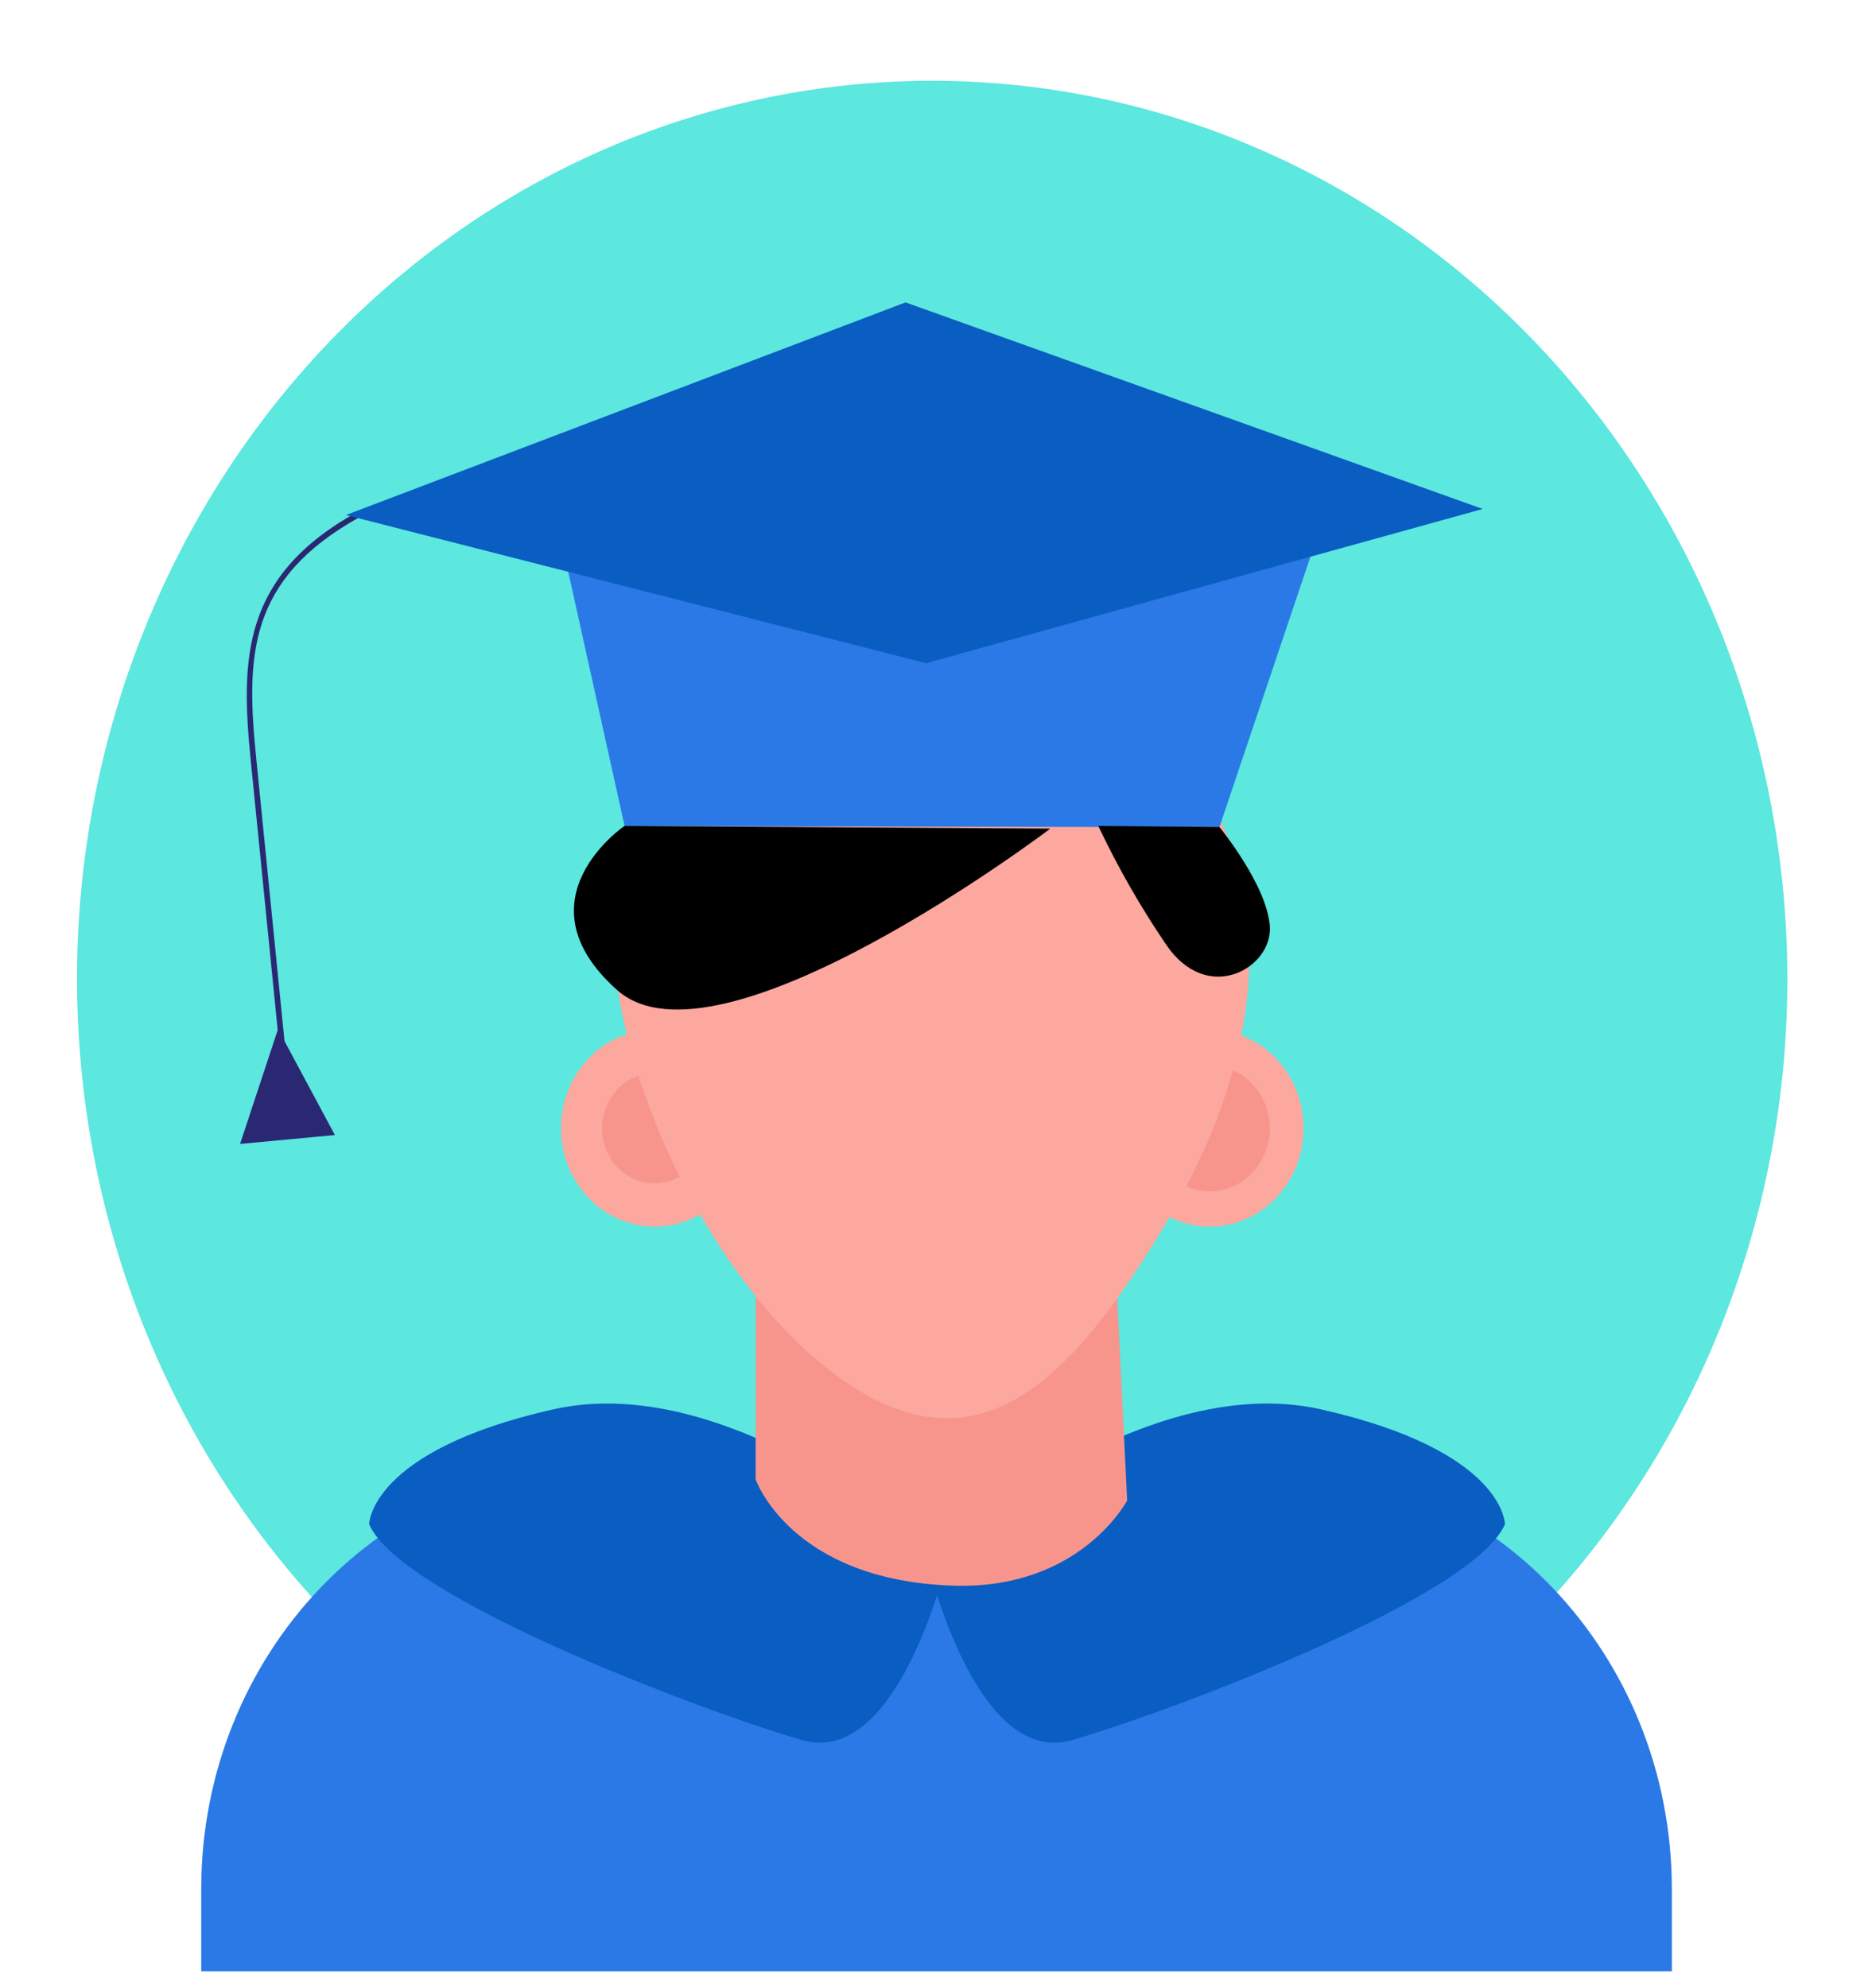 <svg width="97" height="103" viewBox="0 0 97 103" fill="none" xmlns="http://www.w3.org/2000/svg">
<ellipse rx="44.335" ry="46.52" transform="matrix(0.995 -0.099 0.09 0.996 48.303 50.727)" fill="#5CE7DF"/>
<path d="M67.545 58.462C67.545 61.279 65.37 63.563 62.687 63.563C60.005 63.563 57.83 61.279 57.83 58.462C57.83 55.644 60.005 53.36 62.687 53.36C65.37 53.36 67.545 55.644 67.545 58.462Z" fill="#FCA89E"/>
<ellipse cx="62.689" cy="58.468" rx="3.109" ry="3.265" fill="#F7958D"/>
<path d="M38.785 58.462C38.785 61.279 36.61 63.563 33.928 63.563C31.245 63.563 29.07 61.279 29.07 58.462C29.07 55.644 31.245 53.36 33.928 53.36C36.61 53.36 38.785 55.644 38.785 58.462Z" fill="#FCA89E"/>
<path d="M36.637 58.462C36.637 60.04 35.42 61.319 33.917 61.319C32.415 61.319 31.197 60.04 31.197 58.462C31.197 56.884 32.415 55.605 33.917 55.605C34.639 55.603 35.333 55.904 35.843 56.44C36.354 56.976 36.64 57.704 36.637 58.462V58.462Z" fill="#F7958D"/>
<path d="M86.629 102.152V97.901C86.629 85.721 77.227 75.847 65.629 75.847H31.425C19.828 75.847 10.426 85.721 10.426 97.901V102.152H86.629Z" fill="#2B79E6"/>
<path d="M19.129 78.983C20.748 82.792 36.591 88.743 41.578 90.172C46.565 91.6 49.066 80.888 49.066 80.888C49.066 80.888 38.178 70.881 28.657 73.032C19.137 75.183 19.129 78.983 19.129 78.983Z" fill="#0A5DC1"/>
<path d="M77.978 78.983C76.359 82.792 60.516 88.743 55.529 90.172C50.542 91.6 48.049 80.888 48.049 80.888C48.049 80.888 58.929 70.881 68.458 73.032C77.986 75.183 77.978 78.983 77.978 78.983Z" fill="#0A5DC1"/>
<path d="M58.405 77.753C58.405 77.753 55.977 82.395 49.363 82.165C40.952 81.876 39.154 76.656 39.154 76.656V65.671H57.814L58.405 77.753Z" fill="#F7958D"/>
<path d="M42.345 70.483C49.947 76.868 55.023 72.362 60.236 63.681C66.437 53.419 66.47 43.277 58.868 36.9C51.265 30.513 40.171 31.807 34.088 39.791C28.008 47.817 34.743 64.089 42.345 70.483Z" fill="#FCA89E"/>
<path d="M14.521 54.695L12.991 39.391C12.465 34.12 12.537 29.835 18.528 26.52L18.658 26.783C12.821 30.014 12.74 34.01 13.282 39.349L14.812 54.652L14.521 54.695Z" fill="#2A2873"/>
<path d="M28.715 26.341L69.047 25.44L63.185 42.861L32.366 42.81L28.715 26.341V26.341Z" fill="#2B79E6"/>
<path d="M47.99 34.365L76.827 26.374L46.922 15.67L17.924 26.688L47.99 34.365V34.365Z" fill="#0A5DC1"/>
<path d="M17.353 58.816L14.407 53.324L12.44 59.275L17.353 58.816V58.816Z" fill="#2A2873"/>
<path d="M32.356 42.8C32.356 42.8 26.729 46.625 31.975 51.301C37.221 55.977 54.424 42.936 54.424 42.936L32.356 42.8Z" fill="black"/>
<path d="M63.184 42.851C63.184 42.851 65.653 45.86 65.799 48.003C65.945 50.145 62.561 52.135 60.407 48.921C59.089 46.981 57.919 44.934 56.91 42.8L63.184 42.851Z" fill="black"/>
</svg>
